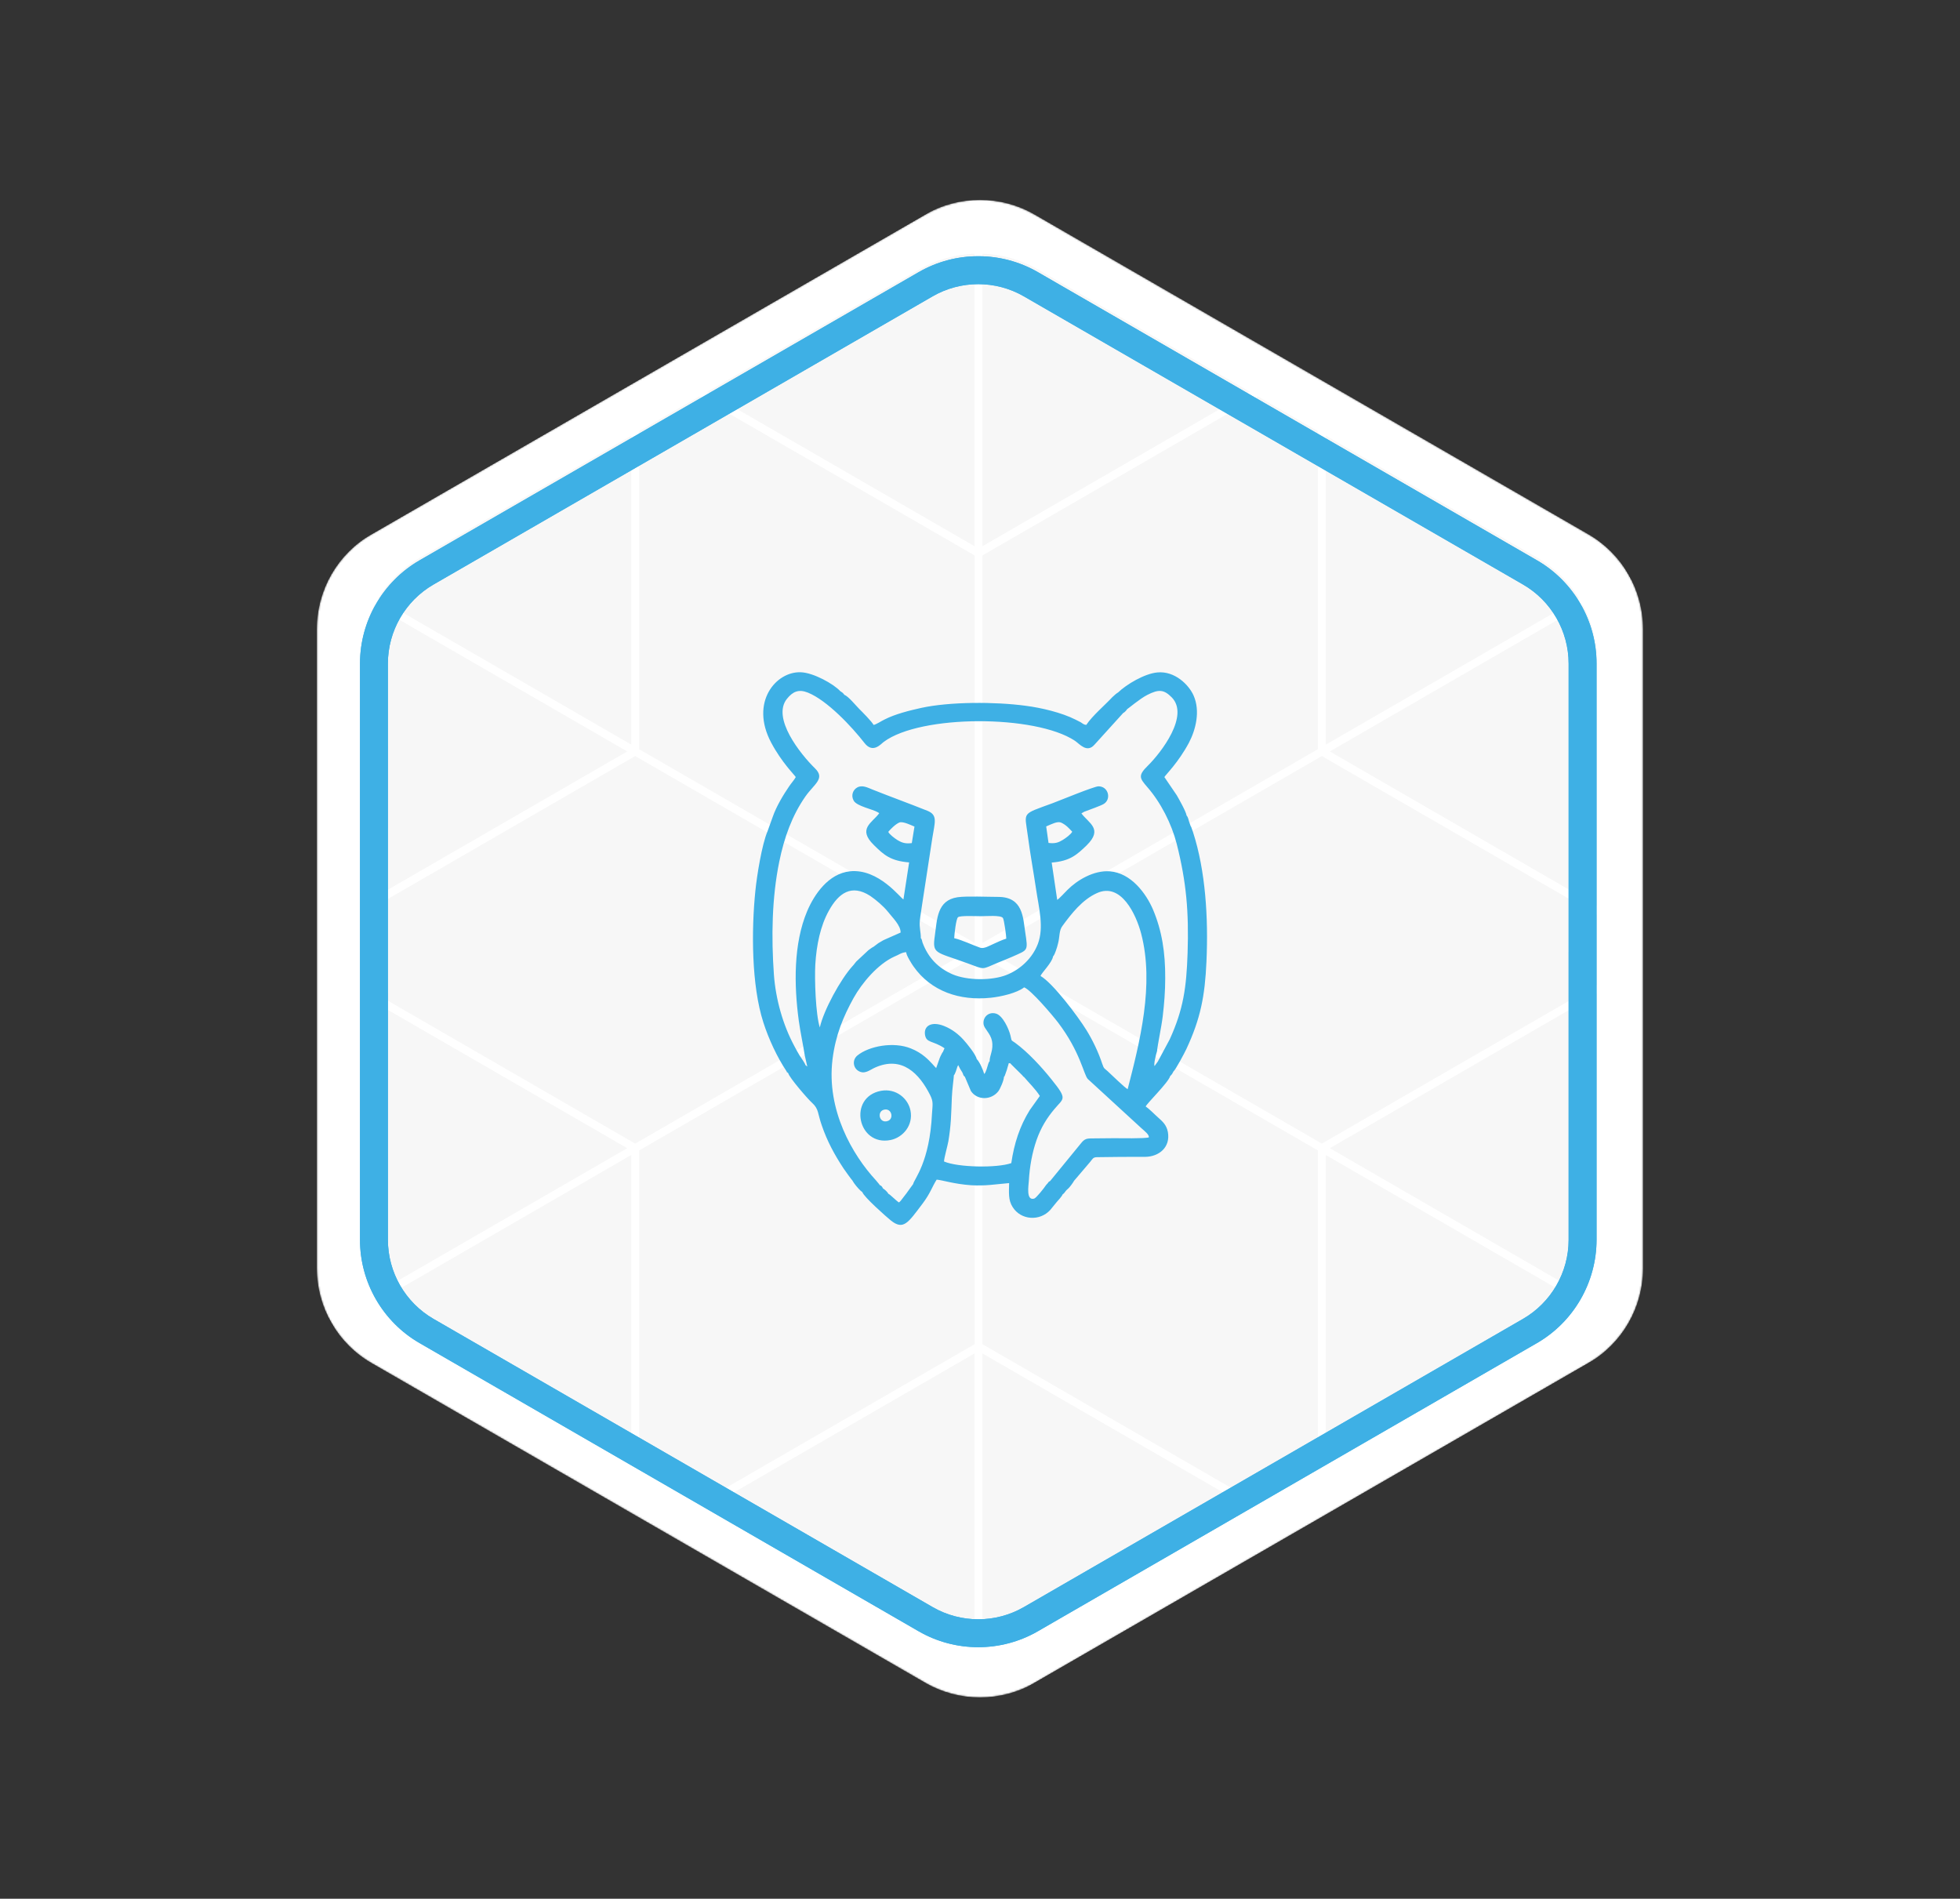 <?xml version="1.0" encoding="UTF-8"?> <svg xmlns="http://www.w3.org/2000/svg" width="1213" height="1175" viewBox="0 0 1213 1175" fill="none"><rect x="0" y="0" width="1213" height="1175" fill="#333333" stroke="none"/> <g clip-path="url(#clip0_207_10)"> <mask id="mask0_207_10" style="mask-type:alpha" maskUnits="userSpaceOnUse" x="196" y="123" width="821" height="928"> <path d="M572.652 132.745L229.92 330.621C209.001 342.699 196.11 365.013 196.116 389.179L196.119 784.937C196.116 809.088 209.005 831.411 229.93 843.499L572.665 1041.38C593.582 1053.45 619.361 1053.46 640.28 1041.39L983.012 843.509C1003.93 831.431 1016.82 809.117 1016.82 784.951L1016.81 389.192C1016.82 365.042 1003.93 342.719 983.002 330.63L640.267 132.748C619.35 120.676 593.571 120.667 572.652 132.745Z" fill="#F7F7F7"></path> </mask> <g mask="url(#mask0_207_10)"> <path d="M572.652 132.745L229.92 330.621C209.001 342.699 196.11 365.013 196.116 389.179L196.119 784.937C196.116 809.088 209.005 831.411 229.93 843.499L572.665 1041.38C593.582 1053.45 619.361 1053.46 640.28 1041.39L983.012 843.509C1003.93 831.431 1016.82 809.117 1016.82 784.951L1016.81 389.192C1016.82 365.042 1003.93 342.719 983.002 330.631L640.267 132.748C619.35 120.676 593.571 120.667 572.652 132.745Z" fill="white"></path> <path fill-rule="evenodd" clip-rule="evenodd" d="M818.068 467.874L610.477 587.785L818.068 707.697L988.269 609.383L988.269 566.187L818.068 467.874ZM979.674 374.505C985.222 384.975 988.272 396.79 988.27 408.99L988.269 560.488L822.995 465.014L979.674 374.505ZM820.533 269.589L951.413 345.152C962.129 351.336 970.932 360.041 977.245 370.265L820.533 460.794V269.589ZM815.624 266.755V463.621L608.033 583.533V343.71L778.431 245.282L815.624 266.755ZM773.496 242.433L608.012 338.012V157C619.963 157.382 631.838 160.65 642.501 166.804L773.496 242.433ZM437.717 242.477L568.781 166.807C579.402 160.675 591.224 157.408 603.124 157.005V338.012L437.717 242.477ZM395.554 266.82L432.803 245.314L603.146 343.71V583.533L395.554 463.621V266.82ZM234.022 370.295C240.335 360.063 249.142 351.351 259.866 345.16L390.646 269.654V460.772L234.022 370.295ZM223.002 560.435L223.003 409.001C223.005 396.814 226.049 385.013 231.586 374.552L388.183 465.014L223.002 560.435ZM223.001 609.416L223.002 566.154L393.111 467.874L600.702 587.785L393.111 707.697L223.001 609.416ZM231.926 800.801C226.169 790.18 222.998 778.141 223 765.701L223.001 615.114L388.183 710.535L231.926 800.801ZM390.646 905.056L259.857 829.539C249.349 823.475 240.679 814.986 234.395 805.017L390.646 714.755V905.056ZM433.528 929.816L395.554 907.891V711.928L603.146 592.016V831.839L433.528 929.816ZM603.124 1017.7C591.214 1017.3 579.382 1014.03 568.754 1007.9L438.441 932.653L603.124 837.537V1017.7ZM772.743 932.682L642.474 1007.89C631.818 1014.04 619.953 1017.31 608.012 1017.7V837.537L772.743 932.682ZM815.624 907.924L777.679 929.832L608.033 831.839V592.016L815.624 711.928V907.924ZM976.828 805.055C970.544 815.006 961.885 823.48 951.389 829.54L820.533 905.09V714.777L976.828 805.055ZM988.269 615.061L988.268 765.69C988.258 778.147 985.076 790.2 979.305 800.831L822.995 710.535L988.269 615.061Z" fill="#F7F7F7"></path> <path d="M951.184 831.133L642.269 1009.49C619.529 1022.61 591.284 1022.61 568.549 1009.49L259.652 831.132C236.916 818.012 222.79 793.544 222.795 767.295L222.797 410.594C222.802 384.345 236.92 359.882 259.66 346.753L568.575 168.401C591.315 155.272 619.56 155.276 642.295 168.397L951.208 346.745C973.943 359.866 988.069 384.333 988.065 410.583L988.062 767.283C988.042 793.542 973.924 818.005 951.184 831.133ZM268.284 361.726C250.882 371.773 240.06 390.508 240.061 410.604L240.073 767.295C240.075 787.391 250.888 806.12 268.291 816.168L577.203 994.516C594.606 1004.57 616.227 1004.57 633.644 994.512L942.559 816.16C959.961 806.113 970.785 787.379 970.783 767.283L970.786 410.583C970.785 390.487 959.972 371.758 942.569 361.709L633.625 183.379C616.222 173.33 594.602 173.327 577.184 183.383L268.284 361.726Z" fill="#3EB0E5"></path> <path d="M951.184 831.133L642.269 1009.49C619.529 1022.61 591.284 1022.61 568.549 1009.49L259.652 831.132C236.916 818.012 222.79 793.544 222.795 767.295L222.797 410.594C222.802 384.345 236.92 359.882 259.66 346.753L568.575 168.401C591.315 155.272 619.56 155.276 642.295 168.397L951.208 346.745C973.943 359.866 988.069 384.333 988.065 410.583L988.062 767.283C988.042 793.542 973.924 818.005 951.184 831.133ZM268.284 361.726C250.882 371.773 240.06 390.508 240.061 410.604L240.073 767.295C240.075 787.391 250.888 806.12 268.291 816.168L577.203 994.516C594.606 1004.57 616.227 1004.57 633.644 994.512L942.559 816.16C959.961 806.113 970.785 787.379 970.783 767.283L970.786 410.583C970.785 390.487 959.972 371.758 942.569 361.709L633.625 183.379C616.222 173.33 594.602 173.327 577.184 183.383L268.284 361.726Z" fill="#3EB0E5"></path> </g> <path fill-rule="evenodd" clip-rule="evenodd" d="M549.724 514.786C550.447 516.318 553.546 518.667 555.303 519.79C558.196 521.527 560.262 522.242 564.292 521.731L565.945 511.517C563.982 510.7 558.816 508.147 556.646 508.964C554.166 509.985 551.067 513.152 549.724 514.786ZM647.462 511.415L648.909 521.629C652.938 522.14 655.004 521.425 657.691 519.79C659.55 518.667 662.753 516.318 663.58 514.684C661.617 512.641 659.964 510.598 656.761 509.066C654.488 508.045 651.078 509.883 647.462 511.415ZM537.429 588.018C538.566 587.201 539.599 586.384 540.632 585.873L543.628 583.626L545.384 582.605C546.211 582.094 546.521 581.89 547.451 581.481L557.369 577.089C557.473 572.595 552.1 567.591 549.517 564.22C546.831 560.849 542.182 556.866 538.565 554.415C526.994 546.959 519.039 552.576 512.943 563.607C507.777 572.902 505.297 584.647 504.574 596.904C504.057 606.096 504.781 627.647 507.364 635.818C509.74 625.196 520.175 605.994 527.717 597.721C528.647 596.802 528.957 596.087 529.887 595.065L537.429 588.018ZM654.798 583.83C654.488 585.26 653.971 586.894 653.455 588.324C653.041 589.346 652.525 591.082 651.698 591.899C651.182 595.576 644.569 602.113 643.95 603.951C651.595 608.343 666.989 628.77 672.362 637.452C676.081 643.478 679.697 650.832 682.177 658.39C683.21 661.556 683.623 661.148 685.483 662.884C687.756 664.927 695.918 672.996 697.881 674.017C705.32 645.112 714.515 609.364 706.25 577.804C703.15 565.956 693.852 545.835 678.871 552.678C669.779 556.764 663.063 565.446 657.588 572.902C655.315 575.761 655.934 579.643 654.798 583.83ZM553.65 591.899C543.318 596.495 533.4 608.343 528.234 617.637C521.931 629.077 517.076 640.516 515.216 655.632C511.393 686.988 527.614 714.77 542.078 730.396L544.041 732.746C544.145 732.848 544.145 732.95 544.248 733.052C544.248 733.154 544.351 733.256 544.455 733.358C545.488 733.767 546.004 734.38 546.418 735.401C547.554 736.116 549.104 737.444 549.827 738.772C550.654 738.976 554.683 743.061 556.233 744.083C557.163 743.572 556.336 744.083 556.956 743.572C557.059 743.47 557.576 742.959 557.679 742.755L561.295 738.057C561.295 737.955 561.399 737.75 561.502 737.75C561.502 737.852 561.606 737.546 561.709 737.444C562.019 736.933 561.915 737.24 562.225 736.729L565.118 732.746C565.738 729.579 575.347 719.366 576.793 689.133C577.103 683.72 577.826 681.882 575.553 677.49C568.941 664.416 558.299 653.181 541.562 660.637C538.256 662.067 535.053 665.233 531.024 662.578C527.924 660.535 527.407 655.837 530.61 653.181C537.842 647.257 553.133 644.499 563.672 648.789C567.081 650.117 570.181 652.058 572.351 653.896C576.07 656.96 578.756 660.535 579.376 660.944L581.546 654.815C581.856 653.998 582.062 653.59 582.475 652.772C582.682 652.364 582.889 652.058 582.992 651.751C583.302 651.241 583.199 651.343 583.509 651.036L584.542 648.687C577.31 643.784 573.28 645.623 572.454 640.312C571.627 634.592 576.793 631.937 584.232 634.899C589.398 636.941 593.324 640.21 596.217 643.376C598.283 645.623 603.966 652.568 604.482 655.428C605.412 656.143 606.755 658.696 607.272 659.82C608.098 661.658 608.512 662.68 609.132 664.62C610.268 663.497 610.991 660.229 611.508 658.697C611.508 658.594 611.818 657.675 611.921 657.573C612.334 656.654 611.714 657.471 612.437 656.858C612.437 652.875 615.021 649.811 613.884 643.989C612.954 639.495 609.131 636.635 608.718 633.877C608.098 629.485 611.818 625.911 616.364 627.238C620.496 628.362 624.319 636.533 625.352 640.823C626.282 644.5 625.455 643.376 628.245 645.317C636.2 651.138 644.569 660.229 650.769 667.991C660.997 680.656 658.207 679.43 652.422 686.478C647.979 691.789 644.259 697.611 641.47 705.577C638.783 713.34 637.234 721.817 636.717 730.805C636.511 733.971 634.961 743.164 640.023 741.734C641.263 741.427 646.429 734.891 647.152 733.665C647.566 733.052 647.772 732.95 648.392 732.235C649.425 731.009 648.495 731.622 649.942 730.805L669.572 706.803C671.948 704.147 673.498 704.556 677.941 704.454C681.661 704.454 685.38 704.352 689.099 704.352C692.922 704.352 708.626 704.658 711.003 703.841C711.209 702.104 708.626 700.164 706.457 698.223L673.188 667.685C670.709 665.029 668.539 650.832 654.798 632.754C650.872 627.647 638.06 612.633 633.824 610.999C629.278 614.573 619.257 616.82 613.161 617.433C593.84 619.476 576.173 613.45 565.325 598.027C564.498 596.904 560.572 590.776 560.882 589.243C557.886 589.346 555.923 591.082 553.65 591.899ZM623.079 662.169C622.873 662.884 622.563 663.599 622.253 664.518C622.253 664.621 621.839 665.54 621.839 665.642C621.323 666.561 622.046 665.744 621.323 666.357C621.323 668.502 618.947 673.915 617.81 675.345C613.471 680.86 604.792 681.064 600.866 675.14L597.147 666.357C596.01 665.54 596.217 664.927 595.597 663.701C595.08 662.782 594.667 662.271 594.15 661.352L593.014 659.105L592.497 660.126C592.187 661.25 591.051 664.825 590.328 665.438C590.328 666.868 589.295 673.915 589.088 678.92C588.881 683.72 588.778 688.316 588.468 693.117C588.158 697.611 587.641 702.003 586.918 706.292C586.298 709.663 584.335 716.302 584.232 718.753C592.704 722.43 616.88 722.941 625.869 719.774C627.625 707.62 631.138 696.794 637.337 686.886L643.536 678.205C640.747 673.813 636.717 670.034 633.824 666.561C633.204 666.152 633.618 666.459 633.204 666.05C633.204 666.05 632.688 665.54 632.688 665.438L625.766 658.594C625.766 658.492 625.662 658.492 625.559 658.39C625.559 658.288 625.455 658.186 625.352 658.084L625.042 657.981L624.319 657.879L623.079 662.169ZM590.534 580.562C595.39 581.685 601.692 584.749 606.652 586.486C609.028 587.303 612.644 585.056 614.814 584.137C617.603 582.911 619.98 581.685 622.769 580.868C622.769 579.132 621.426 569.225 620.703 568.101C619.463 566.16 610.165 566.978 607.065 566.978C604.379 566.978 594.254 566.467 592.911 567.591C591.671 568.51 590.638 578.213 590.534 580.562ZM592.601 555.232C579.789 557.173 579.996 568.918 578.549 579.03C576.896 590.571 578.859 588.835 598.696 596.087C609.958 600.172 606.962 600.172 617.707 595.678C620.703 594.453 623.803 593.227 626.592 592.001C636.304 587.609 636.304 588.835 634.444 576.578C633.101 567.795 633.101 555.13 617.913 555.028C611.301 555.028 598.386 554.415 592.601 555.232ZM546.831 686.784C542.595 688.112 544.248 695.364 549.311 693.729C553.547 692.402 551.79 685.252 546.831 686.784ZM545.178 675.038C524.514 679.022 530.817 709.561 551.17 705.475C558.609 703.943 565.325 696.589 563.465 687.193C562.019 679.839 554.58 673.302 545.178 675.038ZM716.582 656.858L714.515 659.718C713.895 658.594 715.445 652.262 716.065 650.525C716.478 646.031 718.752 635.818 719.578 628.975C720.508 621.212 721.128 613.45 721.128 605.483C721.231 589.448 719.061 575.864 713.585 562.892C709.349 552.985 700.051 540.218 686.826 539.197C676.804 538.482 666.576 544.712 660.583 550.738C659.034 552.27 655.624 556.049 654.281 556.866L650.872 533.783C662.133 532.864 666.369 529.085 672.568 523.059C682.797 512.947 673.808 509.475 669.262 503.346L671.019 502.325C673.912 501.202 681.557 498.546 683.21 497.422C687.859 494.46 686 486.596 679.801 486.596C677.218 486.596 655.831 495.38 651.492 497.014C631.758 504.266 634.134 502.121 636.097 517.237C637.544 528.268 639.61 539.503 641.263 550.636C642.916 561.871 646.222 573.821 642.296 584.137C638.99 592.818 631.655 599.866 622.873 603.338C613.781 606.913 598.593 606.811 589.501 602.93C580.616 599.049 574.417 592.716 570.904 583.217C570.594 582.298 570.594 581.175 569.871 580.562C569.974 577.089 568.838 574.127 569.251 569.838C569.561 566.569 570.284 562.994 570.697 559.624L577 518.565C578.549 508.76 580.513 504.368 573.9 501.712C562.432 497.116 551.067 493.031 539.805 488.537C537.016 487.413 533.606 485.575 530.507 487.311C527.924 488.741 526.477 492.213 528.337 495.482C530.3 498.954 540.012 500.691 543.421 502.734C544.041 503.142 543.731 502.938 544.145 503.244C539.702 509.27 530.507 512.845 540.838 522.957C547.038 529.085 551.17 532.762 562.639 533.681L559.126 556.56C557.576 556.151 543.835 537.256 525.961 539.197C512.736 540.626 503.954 553.394 499.511 563.914C491.039 584.035 491.349 609.466 494.346 631.63C495.379 638.984 496.929 646.031 498.065 653.181L499.615 660.024C499.305 659.718 498.788 659.412 498.478 659.105C498.168 657.88 495.792 654.611 494.862 653.181C493.623 651.138 492.693 649.402 491.556 647.257C484.531 634.184 480.088 618.455 478.951 603.134C477.298 579.847 477.712 555.436 482.258 533.273C485.357 518.156 490.213 504.674 498.478 492.826C503.954 485.064 510.876 481.796 504.367 475.463C495.379 466.679 477.505 444.311 487.01 432.463C490.626 427.969 494.242 426.335 499.925 428.582C511.91 433.383 527.201 449.725 535.053 459.836C540.322 466.577 545.281 460.245 547.038 459.019C569.871 442.167 640.747 442.167 665.233 458.406C668.126 460.347 672.672 466.271 677.424 460.755L695.092 441.247C696.125 440.634 695.608 440.941 696.538 440.124C696.641 440.022 696.951 439.715 697.055 439.511C697.674 438.796 697.158 439.511 697.571 438.796C698.191 438.592 705.423 432.361 710.073 430.012C717.098 426.437 720.301 426.642 725.157 431.544C736.212 442.779 718.751 465.556 710.383 473.829C703.977 480.059 705.423 481.693 710.073 487.107C718.441 496.708 725.054 509.781 728.257 522.242C734.249 546.04 735.799 564.322 734.972 589.856C734.249 611.101 732.389 624.583 723.917 643.172L716.582 656.858ZM475.025 514.377C471.512 522.548 468.413 541.954 467.483 551.249C465.003 575.557 465.003 609.773 472.442 632.754C475.645 642.763 480.915 654.202 486.804 662.986C487.63 664.62 486.39 662.782 487.114 663.497C487.527 663.906 487.423 663.803 487.837 664.11C488.353 666.765 500.338 680.554 502.611 682.494C506.847 686.375 505.917 688.929 508.603 696.487C511.91 706.19 516.455 714.565 522.035 723.043C522.758 724.166 527.2 730.294 527.51 730.499C528.44 732.337 531.127 735.503 532.573 736.831L533.71 737.75C534.536 740.61 548.484 752.969 551.274 755.216C559.126 761.548 562.019 756.646 570.904 744.9C575.863 738.363 576.896 734.278 579.686 729.988C583.302 730.295 590.534 732.746 601.073 733.461C610.061 733.971 616.054 732.848 624.526 732.133C624.422 737.955 623.906 742.653 626.695 746.943C631.758 755.114 643.536 755.931 650.045 748.679C651.388 747.147 652.525 745.513 653.868 743.981C654.798 742.959 657.381 740.1 657.588 739.18C658.827 738.261 658.724 738.057 659.55 737.035C660.17 736.218 660.79 735.912 661.41 735.197C662.237 734.38 663.993 732.031 664.716 730.703L674.635 719.059C676.081 717.425 676.288 716.097 678.871 716.097C688.789 715.893 698.811 715.893 708.73 715.893C717.408 715.791 724.434 709.867 722.781 700.573C721.954 696.079 719.371 693.934 716.892 691.687C714.309 689.44 711.622 686.478 709.039 684.741C709.659 682.903 723.194 669.829 724.227 665.846C724.64 665.539 724.434 665.642 724.847 665.233C725.054 665.029 725.157 664.825 725.364 664.62C725.777 664.007 725.88 663.599 726.19 663.088C727.533 662.067 733.009 651.751 734.249 649.096C742.928 630.507 745.717 616.412 746.647 595.065C747.887 567.795 746.027 538.788 738.382 515.092L737.349 512.13C737.349 512.028 737.245 511.926 737.245 511.824L736.832 511.109L735.902 508.453C735.592 507.33 735.179 505.491 734.352 504.674C734.042 502.223 729.496 494.256 728.257 492.111L720.611 480.876C721.541 479.242 729.186 471.99 735.799 459.632C740.035 451.563 742.928 440.022 738.692 430.421C735.695 423.68 727.017 415.1 716.272 416.122C708.316 416.837 697.055 423.578 691.992 428.48C690.959 429.093 689.616 430.217 688.376 431.442C683.83 436.345 676.081 442.881 672.258 448.601C670.502 448.397 670.192 447.784 668.849 446.967C667.713 446.354 666.886 445.946 665.646 445.333C656.968 440.941 644.363 437.979 634.754 436.753C615.95 434.2 587.745 434.2 570.078 438.081C562.742 439.715 554.063 441.86 547.451 445.231C545.695 446.048 542.182 448.397 540.632 448.601C539.702 446.66 533.503 440.43 531.85 438.796C529.474 436.447 525.134 430.931 522.448 429.91C522.138 429.399 522.345 429.604 521.932 429.195C521.725 428.889 521.622 428.889 521.312 428.582C520.795 428.174 520.485 427.969 519.968 427.663C516.042 423.373 503.644 416.326 495.689 416.019C480.398 415.304 463.867 434.404 477.298 459.632C483.911 471.99 491.556 479.344 492.486 480.876C491.556 482.613 489.696 484.655 488.456 486.494C484.737 491.907 480.398 499.159 478.228 505.491L475.025 514.377Z" fill="#3EB0E5"></path> </g> <defs> <clipPath id="clip0_207_10"> <rect width="926.73" height="820.72" fill="white" transform="translate(0 463.365) rotate(-30)"></rect> </clipPath> </defs> </svg> 
